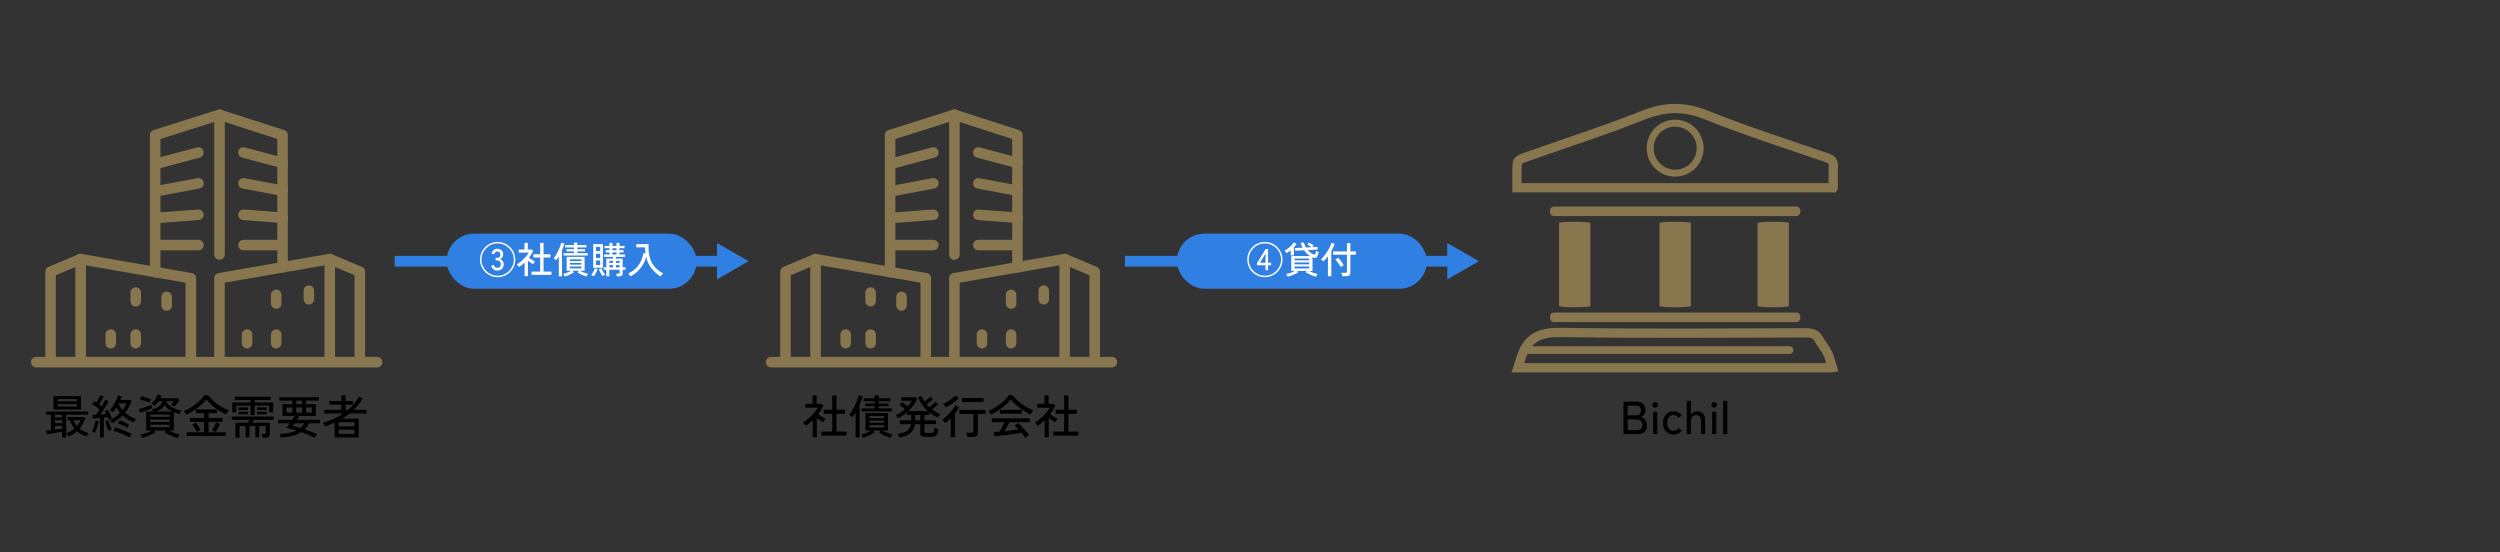 <?xml version="1.0" encoding="UTF-8"?>
<svg id="_レイヤー_3" data-name="レイヤー 3" xmlns="http://www.w3.org/2000/svg" viewBox="0 0 1078.05 238.13">
  <rect x="0" y="0" width="1078.05" height="238.13" fill="#333333" stroke="none"/>
  <defs>
    <style>
      .cls-1 {
        fill: #fff;
      }

      .cls-2 {
        fill: #307fe2;
      }

      .cls-3 {
        fill: #88764f;
      }

      .cls-4 {
        fill-rule: evenodd;
      }

      .cls-4, .cls-5, .cls-6, .cls-7, .cls-8 {
        fill: none;
      }

      .cls-6 {
        stroke-width: 3px;
      }

      .cls-6, .cls-7, .cls-8 {
        stroke-miterlimit: 10;
      }

      .cls-6, .cls-8 {
        stroke: #88764f;
      }

      .cls-7 {
        stroke: #307fe2;
        stroke-width: 4.64px;
      }

      .cls-8 {
        stroke-width: 4px;
      }
    </style>
  </defs>
  <g>
    <line class="cls-7" x1="170.18" y1="112.64" x2="311.48" y2="112.64"/>
    <polygon class="cls-2" points="309.18 120.5 322.81 112.64 309.18 104.77 309.18 120.5"/>
  </g>
  <rect class="cls-2" x="192.58" y="100.74" width="107.83" height="23.78" rx="11.89" ry="11.89"/>
  <g>
    <path class="cls-1" d="m214.59,119.53c-1.05,0-2.04-.2-2.95-.59-.92-.39-1.72-.94-2.42-1.64-.7-.7-1.24-1.5-1.64-2.42-.39-.91-.59-1.9-.59-2.95s.2-2.04.59-2.95.94-1.72,1.64-2.42c.7-.7,1.5-1.24,2.42-1.63.91-.39,1.9-.59,2.95-.59s2.04.2,2.95.59,1.72.94,2.42,1.63c.7.7,1.24,1.5,1.64,2.42.39.92.59,1.9.59,2.95s-.2,2.04-.59,2.95c-.39.92-.94,1.72-1.64,2.42-.7.7-1.5,1.24-2.42,1.64-.91.39-1.9.59-2.95.59Zm0-.64c.96,0,1.86-.18,2.7-.54s1.58-.86,2.22-1.5c.64-.64,1.14-1.38,1.5-2.22.36-.84.54-1.74.54-2.7s-.18-1.86-.54-2.7c-.36-.84-.86-1.58-1.5-2.22-.64-.64-1.38-1.14-2.22-1.5s-1.74-.54-2.7-.54-1.86.18-2.7.54-1.58.86-2.22,1.5c-.64.64-1.14,1.38-1.5,2.22-.36.84-.54,1.74-.54,2.7s.18,1.86.54,2.7c.36.84.86,1.58,1.5,2.22.64.64,1.38,1.14,2.22,1.5s1.74.54,2.7.54Zm-.19-2.23c-.66,0-1.21-.18-1.65-.54s-.75-.87-.93-1.52l1.12-.37c.11.36.28.66.52.9.24.24.55.36.93.36.53,0,.93-.14,1.19-.41.26-.27.39-.66.39-1.16s-.15-.89-.46-1.19-.71-.45-1.21-.45h-.59v-1.08h.59c.47,0,.83-.13,1.08-.39.25-.26.38-.62.38-1.08s-.13-.77-.4-.98c-.27-.21-.58-.31-.96-.31-.34,0-.62.12-.85.37-.22.25-.4.54-.53.89l-1.08-.45c.22-.64.55-1.13.99-1.47.44-.34.93-.51,1.48-.51.75,0,1.37.22,1.86.65s.73,1.02.73,1.78c0,.44-.11.84-.34,1.2-.23.37-.54.64-.95.81.46.17.82.46,1.09.87.27.41.41.87.41,1.38,0,.79-.24,1.43-.71,1.94-.47.5-1.17.76-2.08.76Z"/>
    <path class="cls-1" d="m226.22,119.09v-5.87c-.36.35-.74.69-1.14,1s-.81.62-1.22.91c-.05-.11-.15-.23-.28-.38-.13-.14-.27-.28-.41-.41-.14-.13-.25-.24-.34-.31.48-.25.97-.58,1.48-.99.5-.4.99-.84,1.47-1.32.47-.47.9-.95,1.29-1.43.39-.48.69-.93.92-1.36h-4.29v-1.32h2.47v-2.9h1.42v2.9h1.69l.64.57c-.5,1.04-1.12,2.04-1.85,2.98.28.18.58.38.91.59.33.21.65.41.96.59s.56.32.75.43c-.06.06-.15.17-.27.33-.12.15-.23.31-.33.47-.11.16-.19.29-.24.38-.3-.2-.65-.43-1.04-.69-.4-.26-.78-.52-1.16-.79v6.6h-1.42Zm2.98-.56v-1.4h3.72v-6.09h-2.92v-1.4h2.92v-4.91h1.48v4.91h2.92v1.4h-2.92v6.09h3.41v1.4h-8.61Z"/>
    <path class="cls-1" d="m240.97,119.15v-8.63c-.19.32-.39.63-.58.93s-.4.57-.61.81c-.11-.15-.27-.32-.48-.5-.21-.19-.4-.33-.56-.42.35-.4.7-.88,1.04-1.44s.66-1.15.95-1.76.55-1.23.77-1.83c.22-.6.39-1.15.51-1.63l1.42.35c-.14.46-.3.93-.48,1.41-.18.48-.38.97-.61,1.46v11.26h-1.37Zm2.55.1c-.05-.15-.15-.35-.28-.6s-.25-.43-.36-.55c.6-.14,1.2-.32,1.8-.56.61-.23,1.15-.49,1.64-.78h-1.96v-5.98h7.74v5.98h-1.95c.5.29,1.05.55,1.66.78.61.23,1.2.42,1.79.56-.1.12-.21.3-.34.55-.13.25-.23.45-.29.6-1.47-.4-2.78-1.01-3.92-1.82l.59-.67h-2.78l.61.67c-.55.39-1.17.74-1.84,1.05s-1.37.56-2.1.77Zm-.51-9.06v-1.02h4.5v-.77h-3.22v-.94h3.22v-.75h-3.77v-1.02h3.77v-1.07h1.42v1.07h3.96v1.02h-3.96v.75h3.33v.94h-3.33v.77h4.5v1.02h-10.42Zm2.71,2.35h5.02v-.72h-5.02v.72Zm0,1.56h5.02v-.73h-5.02v.73Zm0,1.63h5.02v-.8h-5.02v.8Z"/>
    <path class="cls-1" d="m256.1,119.17c-.09-.05-.2-.12-.35-.2-.15-.08-.3-.16-.45-.23s-.27-.12-.37-.14c.2-.23.41-.52.61-.85.21-.33.4-.69.57-1.05.18-.37.31-.7.41-1l1.18.4c-.11.33-.25.68-.44,1.06-.19.38-.38.74-.58,1.1s-.4.66-.59.92Zm-.3-3.7v-10.19h4.2v10.19h-4.2Zm1.18-7.19h1.83v-1.79h-1.83v1.79Zm0,2.94h1.83v-1.8h-1.83v1.8Zm0,3.05h1.83v-1.91h-1.83v1.91Zm2.9,4.82c-.18-.23-.38-.52-.59-.86-.21-.34-.41-.7-.6-1.07-.19-.37-.34-.72-.47-1.05l1.12-.41c.15.46.38.94.69,1.44.31.5.61.92.89,1.26-.14.08-.32.19-.53.34-.22.15-.39.27-.5.37Zm6.09.1c-.02-.18-.05-.39-.08-.62s-.07-.43-.13-.59h.96c.21,0,.35-.03.4-.1.05-.06.08-.19.08-.37v-1.2h-4.45v2.86h-1.29v-2.86h-1.15v-1.04h1.15v-3.75h2.89v-.73h-3.83v-1.05h2.3v-.91h-1.6v-.96h1.6v-.83h-2.12v-.99h2.12v-1.34h1.26v1.34h1.79v-1.34h1.26v1.34h2.2v.99h-2.2v.83h1.75v.96h-1.75v.91h2.42v1.05h-3.94v.73h2.9v3.75h1.24v1.04h-1.24v1.5c0,.48-.12.83-.37,1.04-.25.22-.63.33-1.16.33h-1.01Zm-3.22-5.81h1.6v-.89h-1.6v.89Zm0,1.9h1.6v-.96h-1.6v.96Zm1.32-7.4h1.79v-.83h-1.79v.83Zm0,1.87h1.79v-.91h-1.79v.91Zm1.53,3.64h1.6v-.89h-1.6v.89Zm0,1.9h1.6v-.96h-1.6v.96Z"/>
    <path class="cls-1" d="m284.85,119.22c-1.57-1-2.9-2.19-3.96-3.57-1.07-1.38-1.82-3.01-2.26-4.91-.28,1.19-.73,2.32-1.37,3.39-.64,1.07-1.41,2.03-2.33,2.9s-1.94,1.58-3.06,2.15c-.1-.18-.24-.4-.44-.65s-.37-.44-.52-.58c1.3-.63,2.4-1.39,3.3-2.3.9-.9,1.62-1.91,2.16-3.02s.9-2.28,1.08-3.52l.91.16c-.05-.42-.09-.84-.12-1.28-.03-.44-.04-.88-.04-1.34h-3.8v-1.39h5.3c-.12,2.01.01,3.8.38,5.36.37,1.56,1.04,2.95,1.99,4.15.96,1.2,2.25,2.26,3.89,3.17-.11.07-.23.19-.38.34s-.28.31-.41.48c-.13.17-.24.31-.33.44Z"/>
  </g>
  <g>
    <g>
      <path class="cls-3" d="m155.15,157.59c-1.26,0-2.27-1.02-2.27-2.28v-36.63l-8.41-3.53v40.16c0,1.26-1.02,2.28-2.27,2.28s-2.27-1.02-2.27-2.28v-43.58c0-.76.38-1.47,1.02-1.9.63-.42,1.44-.5,2.14-.2l12.96,5.45c.84.36,1.4,1.18,1.4,2.1v38.14c0,1.26-1.02,2.28-2.27,2.28h0Z"/>
      <path class="cls-3" d="m94.64,157.59c-1.26,0-2.27-1.02-2.27-2.28v-35.33c0-1.11.79-2.05,1.89-2.24l47.54-8.26c1.24-.22,2.41.62,2.63,1.85.22,1.24-.62,2.42-1.85,2.63l-45.66,7.93v33.41c0,1.26-1.02,2.28-2.27,2.28h0Z"/>
      <path class="cls-3" d="m34.76,157.59c-1.26,0-2.27-1.02-2.27-2.28v-40.16l-8.41,3.53v36.63c0,1.26-1.02,2.28-2.27,2.28s-2.27-1.02-2.27-2.28v-38.14c0-.92.55-1.74,1.4-2.1l12.96-5.45c.7-.29,1.5-.22,2.14.2.63.42,1.02,1.13,1.02,1.9v43.58c0,1.26-1.02,2.28-2.27,2.28h0Z"/>
      <path class="cls-3" d="m82.3,157.59c-1.26,0-2.27-1.02-2.27-2.28v-33.41l-45.66-7.93c-1.24-.22-2.07-1.39-1.85-2.63.22-1.24,1.39-2.07,2.63-1.85l47.54,8.26c1.09.19,1.89,1.13,1.89,2.24v35.33c0,1.26-1.02,2.28-2.27,2.28h0Z"/>
      <path class="cls-3" d="m66.91,119.59c-1.26,0-2.27-1.02-2.27-2.28v-59.05c0-.99.64-1.87,1.59-2.17l27.74-8.78c.69-.22,1.45-.09,2.03.33.59.43.93,1.11.93,1.84v60.28c0,1.26-1.02,2.28-2.27,2.28s-2.27-1.02-2.27-2.28v-57.17l-23.19,7.34v57.38c0,1.26-1.02,2.28-2.27,2.28h0Z"/>
      <path class="cls-3" d="m121.85,117.54c-1.26,0-2.27-1.02-2.27-2.28v-55.34l-25.63-8.27c-1.2-.39-1.85-1.67-1.47-2.86.39-1.2,1.67-1.85,2.86-1.47l27.2,8.78c.94.3,1.58,1.18,1.58,2.17v57c0,1.26-1.02,2.28-2.27,2.28h0Z"/>
      <path class="cls-3" d="m162.58,158.45H15.64c-1.26,0-2.27-1.02-2.27-2.28s1.02-2.28,2.27-2.28h146.94c1.26,0,2.27,1.02,2.27,2.28s-1.02,2.28-2.27,2.28h0Z"/>
      <path class="cls-3" d="m47.77,150.26c-1.26,0-2.27-1.02-2.27-2.28v-3.7c0-1.26,1.02-2.28,2.27-2.28s2.27,1.02,2.27,2.28v3.7c0,1.26-1.02,2.28-2.27,2.28h0Z"/>
      <path class="cls-3" d="m58.53,150.26c-1.26,0-2.27-1.02-2.27-2.28v-3.7c0-1.26,1.02-2.28,2.27-2.28s2.27,1.02,2.27,2.28v3.7c0,1.26-1.02,2.28-2.27,2.28h0Z"/>
      <path class="cls-3" d="m58.53,132.16c-1.26,0-2.27-1.02-2.27-2.28v-3.7c0-1.26,1.02-2.28,2.27-2.28s2.27,1.02,2.27,2.28v3.7c0,1.26-1.02,2.28-2.27,2.28h0Z"/>
      <path class="cls-3" d="m71.86,134.01c-1.26,0-2.27-1.02-2.27-2.28v-3.7c0-1.26,1.02-2.28,2.27-2.28s2.27,1.02,2.27,2.28v3.7c0,1.26-1.02,2.28-2.27,2.28h0Z"/>
      <path class="cls-3" d="m106.55,150.26c-1.26,0-2.27-1.02-2.27-2.28v-3.7c0-1.26,1.02-2.28,2.27-2.28s2.27,1.02,2.27,2.28v3.7c0,1.26-1.02,2.28-2.27,2.28h0Z"/>
      <path class="cls-3" d="m119.11,150.26c-1.26,0-2.27-1.02-2.27-2.28v-3.7c0-1.26,1.02-2.28,2.27-2.28s2.27,1.02,2.27,2.28v3.7c0,1.26-1.02,2.28-2.27,2.28h0Z"/>
      <path class="cls-3" d="m119.11,133.16c-1.26,0-2.27-1.02-2.27-2.28v-3.7c0-1.26,1.02-2.28,2.27-2.28s2.27,1.02,2.27,2.28v3.7c0,1.26-1.02,2.28-2.27,2.28h0Z"/>
      <path class="cls-3" d="m133.19,131.31c-1.26,0-2.27-1.02-2.27-2.28v-3.7c0-1.26,1.02-2.28,2.27-2.28s2.27,1.02,2.27,2.28v3.7c0,1.26-1.02,2.28-2.27,2.28h0Z"/>
      <path class="cls-3" d="m121.85,72.54c-.19,0-.39-.02-.59-.08l-16.86-4.5c-1.21-.32-1.94-1.57-1.61-2.79.32-1.21,1.57-1.94,2.78-1.61l16.86,4.5c1.21.32,1.94,1.57,1.61,2.79-.27,1.02-1.19,1.69-2.2,1.69h0Z"/>
      <path class="cls-3" d="m121.85,84.5c-.14,0-.28-.01-.42-.04l-16.86-3.16c-1.23-.23-2.05-1.42-1.82-2.66.23-1.23,1.42-2.05,2.65-1.82l16.86,3.16c1.23.23,2.05,1.42,1.82,2.66-.21,1.09-1.16,1.86-2.23,1.86h0Z"/>
      <path class="cls-3" d="m121.85,96.16c-.06,0-.12,0-.17,0l-16.86-1.27c-1.25-.09-2.19-1.19-2.1-2.44.09-1.25,1.19-2.2,2.44-2.1l16.86,1.27c1.25.09,2.19,1.19,2.1,2.44-.09,1.2-1.09,2.11-2.27,2.11h0Z"/>
      <path class="cls-3" d="m121.24,107.96h-16.26c-1.26,0-2.27-1.02-2.27-2.28s1.02-2.28,2.27-2.28h16.26c1.26,0,2.27,1.02,2.27,2.28s-1.02,2.28-2.27,2.28h0Z"/>
      <path class="cls-3" d="m68.7,72.54c-1.01,0-1.93-.67-2.2-1.69-.32-1.21.4-2.46,1.61-2.79l16.86-4.5c1.21-.32,2.46.4,2.78,1.61.32,1.21-.4,2.46-1.61,2.79l-16.86,4.5c-.2.05-.39.08-.59.08h0Z"/>
      <path class="cls-3" d="m68.7,84.5c-1.07,0-2.03-.76-2.23-1.86-.23-1.23.58-2.42,1.82-2.66l16.86-3.16c1.23-.23,2.42.58,2.65,1.82.23,1.23-.58,2.42-1.82,2.66l-16.86,3.16c-.14.03-.28.04-.42.04h0Z"/>
      <path class="cls-3" d="m68.7,96.16c-1.18,0-2.17-.91-2.27-2.11-.09-1.25.84-2.35,2.1-2.44l16.86-1.27c1.26-.1,2.34.84,2.44,2.1.09,1.25-.84,2.35-2.1,2.44l-16.86,1.27c-.06,0-.12,0-.17,0h0Z"/>
      <path class="cls-3" d="m85.57,107.96h-16.26c-1.26,0-2.27-1.02-2.27-2.28s1.02-2.28,2.27-2.28h16.26c1.26,0,2.27,1.02,2.27,2.28s-1.02,2.28-2.27,2.28h0Z"/>
      <polygon class="cls-5" points="13.06 158.58 164.9 158.58 164.9 46.8 13.06 46.8 13.06 158.58 13.06 158.58"/>
      <polygon class="cls-4" points="13.06 158.58 164.9 158.58 164.9 46.8 13.06 46.8 13.06 158.58 13.06 158.58"/>
    </g>
    <g>
      <path d="m26.78,188.71v-2.6c-.44.08-.94.17-1.51.28-.57.11-1.16.21-1.78.32-.62.11-1.21.21-1.78.3-.57.09-1.07.17-1.51.24l-.32-1.54c.25-.03.56-.06.91-.1.35-.04.74-.09,1.15-.14v-6.66h-2.04v-1.36h18.16v1.36h-9.52v9.9h-1.76Zm-3.72-12.14v-5.74h11.88v5.74h-11.88Zm.64,3.44h3.08v-1.2h-3.08v1.2Zm0,2.46h3.08v-1.28h-3.08v1.28Zm0,2.78c.57-.08,1.13-.16,1.67-.24s1.01-.15,1.41-.22v-1.14h-3.08v1.6Zm1.1-12.2h8.4v-.94h-8.4v.94Zm0,2.24h8.4v-1.02h-8.4v1.02Zm4.8,13c-.12-.23-.29-.49-.5-.79-.21-.3-.39-.5-.52-.61.65-.24,1.28-.54,1.87-.89.59-.35,1.14-.75,1.65-1.19-.43-.51-.8-1.06-1.12-1.66s-.57-1.25-.74-1.94h-1.1v-1.36h7.02l.64.46c-.61,1.71-1.45,3.2-2.5,4.48.55.44,1.15.82,1.82,1.15.67.33,1.35.59,2.04.79-.16.17-.33.42-.51.74-.18.32-.3.57-.37.74-.69-.23-1.39-.53-2.09-.9s-1.36-.83-1.97-1.36c-1.07.99-2.27,1.77-3.62,2.34Zm3.56-4.56c.68-.77,1.19-1.61,1.54-2.52h-2.9c.12.47.3.91.53,1.33s.51.82.83,1.19Z"/>
      <path d="m41.04,186.55c-.16-.07-.39-.16-.7-.27-.31-.11-.54-.18-.7-.19.21-.37.43-.83.64-1.38.21-.55.4-1.12.57-1.71.17-.59.29-1.13.37-1.61l1.38.28c-.08.52-.2,1.08-.37,1.68-.17.6-.35,1.18-.56,1.74-.21.56-.42,1.05-.63,1.46Zm2.08,2.1v-8.44c-.57.07-1.13.12-1.68.17s-1.01.08-1.4.11l-.22-1.58c.2,0,.43,0,.68,0,.25,0,.53-.02.82-.03.49-.6,1.05-1.37,1.66-2.32-.45-.36-.99-.75-1.6-1.18-.61-.43-1.17-.79-1.68-1.08l.84-1.28c.15.09.31.19.48.29.17.1.35.21.52.33.2-.32.41-.68.63-1.09.22-.41.42-.8.61-1.19s.33-.7.42-.94l1.52.56c-.25.53-.57,1.12-.94,1.76s-.73,1.21-1.06,1.72c.2.13.39.27.58.4.19.13.35.26.5.38.35-.56.66-1.09.95-1.59.29-.5.5-.92.65-1.25l1.44.68c-.28.53-.62,1.13-1.03,1.8-.41.67-.83,1.34-1.28,2.01-.45.67-.88,1.3-1.31,1.87.93-.07,1.78-.14,2.54-.22-.11-.23-.22-.44-.33-.65-.11-.21-.22-.39-.33-.55l1.32-.66c.23.32.45.7.68,1.13.23.43.44.87.65,1.32.21.45.38.85.51,1.21-.17.05-.42.15-.73.3-.31.15-.56.27-.73.36-.05-.19-.12-.38-.19-.57s-.16-.4-.25-.61c-.23.03-.48.06-.75.1s-.56.08-.85.12v8.62h-1.64Zm3.6-2.88c-.13-.32-.29-.73-.46-1.22-.17-.49-.34-1-.49-1.52-.15-.52-.28-.97-.37-1.34l1.38-.38c.11.35.24.76.4,1.25s.33.96.51,1.43.34.85.49,1.16c-.17.05-.42.15-.73.28-.31.13-.56.25-.73.34Zm1.54-3.28c-.04-.12-.12-.27-.24-.46-.12-.19-.24-.37-.37-.54-.13-.17-.23-.3-.31-.38.87-.4,1.67-.86,2.42-1.38.75-.52,1.42-1.09,2.02-1.7-.29-.35-.57-.72-.82-1.11-.25-.39-.49-.81-.7-1.25-.24.39-.48.76-.73,1.11-.25.35-.5.67-.77.95-.09-.08-.23-.18-.41-.31-.18-.13-.36-.25-.53-.36s-.31-.2-.42-.25c.32-.32.65-.74,1-1.27.35-.53.69-1.09,1.02-1.7.33-.61.63-1.2.89-1.79s.45-1.11.57-1.56l1.62.4c-.08.24-.17.49-.28.76-.11.27-.22.54-.34.82h4.36l.5.42c-.31.93-.69,1.82-1.16,2.67s-1,1.64-1.6,2.39c.67.6,1.4,1.13,2.19,1.59.79.46,1.64.85,2.53,1.17-.11.09-.23.24-.37.44-.14.2-.27.4-.4.61-.13.21-.22.36-.27.47-.88-.39-1.73-.83-2.54-1.33s-1.57-1.07-2.26-1.71c-1.31,1.33-2.84,2.43-4.6,3.3Zm7.54,6.14c-.45-.27-.97-.54-1.56-.82s-1.2-.55-1.83-.82c-.63-.27-1.25-.51-1.86-.73-.61-.22-1.16-.4-1.67-.53l.8-1.5c.69.2,1.46.46,2.31.79.85.33,1.69.68,2.53,1.05.84.37,1.57.74,2.2,1.1-.07.09-.16.23-.29.41-.13.18-.25.37-.37.57s-.21.36-.26.48Zm-.94-4.12c-.28-.2-.66-.43-1.14-.68-.48-.25-.98-.5-1.49-.74-.51-.24-.96-.41-1.35-.52l.78-1.38c.36.11.79.28,1.3.51.51.23,1.01.48,1.51.74s.91.5,1.23.71c-.07.08-.16.21-.28.4-.12.19-.23.37-.34.55-.11.18-.18.32-.22.41Zm-2-7.68c.36-.47.68-.95.97-1.44.29-.49.52-.99.71-1.48h-3.32l-.1.2c.45.99,1.03,1.89,1.74,2.72Z"/>
      <path d="m60.4,177.99l-.5-1.58c.33-.08.74-.19,1.22-.34.48-.15.98-.31,1.5-.48.52-.17,1.02-.35,1.49-.53s.87-.34,1.19-.49l.26,1.44c-.47.23-1,.46-1.61.71s-1.22.48-1.85.7c-.63.22-1.19.41-1.7.57Zm4.06-4.4c-.21-.09-.5-.2-.86-.33s-.74-.25-1.15-.38c-.41-.13-.79-.24-1.16-.35-.37-.11-.67-.19-.91-.24l.56-1.46c.27.07.59.16.98.28.39.12.79.25,1.2.38.41.13.8.26,1.15.38s.63.22.83.3c-.05.09-.13.24-.22.43-.09.19-.18.38-.26.57-.08.19-.13.33-.16.42Zm12.12,15.26c-.55-.13-1.16-.33-1.85-.59-.69-.26-1.36-.55-2.03-.88-.67-.33-1.25-.64-1.74-.95l.6-.78h-5.12l.62.8c-.47.29-1.03.6-1.7.91s-1.35.6-2.05.86c-.7.26-1.36.46-1.97.61-.08-.17-.21-.41-.39-.72-.18-.31-.34-.53-.49-.68.44-.09.96-.23,1.56-.41s1.21-.39,1.82-.63c.61-.24,1.15-.49,1.62-.74h-2.44v-8.2h2.98c-.09-.19-.2-.37-.31-.56s-.22-.33-.31-.42c1.31-.21,2.34-.62,3.11-1.23.77-.61,1.26-1.34,1.49-2.21h-1.6c-.23.35-.48.68-.76,1-.28.32-.58.61-.9.88-.16-.11-.38-.25-.67-.44-.29-.19-.54-.31-.75-.38.37-.29.73-.66,1.08-1.1.35-.44.66-.91.93-1.41s.48-.98.63-1.43l1.68.38c-.07.2-.14.4-.22.6-.08.2-.17.4-.28.6h7.46l.82.76c-.15.23-.36.53-.65.91-.29.38-.58.76-.88,1.13-.3.37-.56.67-.77.9-.05-.05-.17-.14-.35-.26-.18-.12-.37-.24-.56-.37s-.34-.21-.45-.25c.21-.23.43-.48.64-.76.21-.28.39-.53.54-.76h-3.14c-.03.07-.05.15-.08.26.67,1.01,1.56,1.83,2.69,2.44,1.13.61,2.41,1.05,3.85,1.3-.07.09-.15.24-.26.45s-.2.41-.29.62-.14.37-.17.49c-.45-.11-.9-.23-1.33-.36-.43-.13-.84-.29-1.23-.46v7.88h-2.22c.47.24.98.47,1.55.7.57.23,1.13.43,1.7.61.57.18,1.08.32,1.53.41-.13.15-.3.38-.51.71-.21.33-.35.58-.43.77Zm-11.72-9.08h8.26v-.98h-8.26v.98Zm0,2.22h8.26v-1.06h-8.26v1.06Zm0,2.24h8.26v-1.08h-8.26v1.08Zm2.72-6.78h6.66c-.65-.33-1.25-.72-1.79-1.17-.54-.45-1.02-.96-1.45-1.53-.75,1.19-1.89,2.09-3.42,2.7Z"/>
      <path d="m80.3,178.79c-.09-.19-.24-.44-.43-.75-.19-.31-.4-.58-.63-.79.83-.29,1.69-.7,2.58-1.23s1.76-1.12,2.59-1.77c.83-.65,1.58-1.32,2.25-2,.67-.68,1.19-1.33,1.56-1.94l1.74.28c.49.71,1.08,1.38,1.77,2.03.69.65,1.43,1.25,2.22,1.8.79.55,1.6,1.04,2.42,1.47.82.43,1.6.78,2.33,1.06-.13.13-.28.31-.44.54-.16.23-.31.45-.45.67-.14.22-.24.4-.31.53-.68-.31-1.41-.68-2.19-1.13s-1.56-.95-2.33-1.51c-.77-.56-1.5-1.16-2.19-1.8-.69-.64-1.27-1.31-1.75-2-.41.56-.96,1.15-1.63,1.77-.67.62-1.42,1.23-2.23,1.84-.81.61-1.64,1.16-2.48,1.67s-1.64.93-2.4,1.26Zm.24,9.22v-1.6h7.48v-4.52h-6.14v-1.66h6.14v-2.06h-3.58v-1.64h9.08v1.64h-3.56v2.06h6.08v1.66h-6.08v4.52h7.36v1.6h-16.78Zm4.42-1.72c-.12-.29-.3-.64-.54-1.05-.24-.41-.49-.81-.76-1.2-.27-.39-.52-.7-.76-.93l1.5-.9c.39.45.76.95,1.12,1.5.36.55.69,1.09.98,1.64l-1.54.94Zm8,0l-1.52-.78c.31-.47.63-1.02.97-1.66.34-.64.6-1.22.79-1.74l1.64.7c-.13.32-.31.69-.52,1.11-.21.42-.44.84-.68,1.25-.24.41-.47.79-.68,1.12Z"/>
      <path d="m113.2,188.77c-.01-.24-.06-.52-.14-.83s-.17-.57-.26-.77h1.1c.27,0,.45-.05.56-.14.11-.09.16-.27.16-.52v-2.78h-2.84v4.82h-1.68v-4.82h-2.52v4.82h-1.68v-4.82h-2.6v5h-1.76v-6.44h5.44c.08-.19.16-.39.25-.61.09-.22.16-.43.23-.63h-7.5v-1.42h18.02v1.42h-8.54c-.09.21-.19.43-.28.64-.09.21-.18.41-.26.6h7.46v4.68c0,1.2-.7,1.8-2.1,1.8h-1.06Zm-5.18-9.78v-4.08h-6.12v2.9h-1.72v-4.22h7.84v-1.1h-6.74v-1.42h15.42v1.42h-6.9v1.1h7.96v4.22h-1.72v-2.9h-6.24v4.08h-1.78Zm-5.18-2.22v-1.08h4.12v1.08h-4.12Zm0,1.86v-1.08h4.12v1.08h-4.12Zm8-1.86v-1.08h4.14v1.08h-4.14Zm0,1.86v-1.08h4.14v1.08h-4.14Z"/>
      <path d="m135.68,188.81c-.79-.44-1.68-.87-2.68-1.3-1-.43-2.03-.83-3.1-1.2-1.13.76-2.44,1.32-3.91,1.69-1.47.37-3.12.6-4.95.69-.01-.15-.05-.33-.1-.54-.05-.21-.11-.42-.18-.62-.07-.2-.13-.35-.2-.44,1.52-.03,2.88-.16,4.08-.41s2.26-.6,3.18-1.05c-.77-.24-1.52-.45-2.25-.64-.73-.19-1.41-.35-2.05-.48.21-.24.45-.54.71-.89.26-.35.52-.72.79-1.11h-5.08v-1.5h6.08c.39-.61.72-1.16,1-1.64h-5.18v-5.08h4.2v-1.54h-5.54v-1.48h16.98v1.48h-5.48v1.54h4.22v5.08h-7.18c-.16.27-.32.54-.49.82-.17.28-.34.55-.51.82h9.96v1.5h-4.64c-.29.51-.6.98-.92,1.41-.32.43-.67.84-1.06,1.21.95.32,1.88.66,2.8,1.03.92.37,1.77.74,2.54,1.13-.08.07-.19.2-.34.4-.15.2-.28.41-.41.62-.13.21-.22.38-.29.5Zm-12.14-10.88h2.5v-2.22h-2.5v2.22Zm5.98,6.58c.68-.56,1.25-1.23,1.72-2h-4.16c-.16.23-.31.44-.46.64s-.29.37-.42.52c.47.09.98.21,1.55.35.57.14,1.16.3,1.77.49Zm-1.74-10.22h2.48v-1.54h-2.48v1.54Zm0,3.64h2.48v-2.22h-2.48v2.22Zm4.22,0h2.46v-2.22h-2.46v2.22Z"/>
      <path d="m144.3,188.63v-6.4c-.65.29-1.33.59-2.02.88-.69.29-1.41.59-2.14.88-.04-.13-.12-.31-.23-.53-.11-.22-.23-.44-.36-.66-.13-.22-.23-.38-.31-.47,1.64-.49,3.2-1.07,4.67-1.74,1.47-.67,2.84-1.43,4.09-2.28h-8.12v-1.6h7.32v-2.2h-5.1v-1.6h5.1v-2.46h1.84v2.46h3.14v1.6h-3.14v2.2h1.1c1.95-1.63,3.49-3.51,4.64-5.66l1.62.86c-.6.93-1.22,1.8-1.86,2.6-.64.8-1.29,1.53-1.96,2.2h5.46v1.6h-7.26c-.97.8-2.03,1.53-3.16,2.2h7.06v8.12h-10.38Zm1.8-4.78h6.78v-1.8h-6.78v1.8Zm0,3.26h6.78v-1.86h-6.78v1.86Z"/>
    </g>
  </g>
  <g>
    <line class="cls-7" x1="485.08" y1="112.64" x2="626.38" y2="112.64"/>
    <polygon class="cls-2" points="624.08 120.5 637.71 112.64 624.08 104.77 624.08 120.5"/>
  </g>
  <rect class="cls-2" x="507.48" y="100.74" width="107.83" height="23.78" rx="11.89" ry="11.89"/>
  <g>
    <path class="cls-1" d="m545.44,119.53c-1.05,0-2.04-.2-2.95-.59-.92-.39-1.72-.94-2.42-1.64-.7-.7-1.24-1.5-1.64-2.42-.39-.92-.59-1.9-.59-2.95s.2-2.04.59-2.95.94-1.72,1.64-2.42c.7-.7,1.5-1.24,2.42-1.63.91-.39,1.9-.59,2.95-.59s2.04.2,2.95.59,1.72.94,2.42,1.63c.7.7,1.24,1.5,1.64,2.42.39.92.59,1.9.59,2.95s-.2,2.04-.59,2.95c-.39.91-.94,1.72-1.64,2.42-.7.7-1.5,1.24-2.42,1.64s-1.9.59-2.95.59Zm0-.64c.96,0,1.86-.18,2.7-.54s1.58-.86,2.22-1.5,1.14-1.38,1.5-2.22c.36-.84.54-1.74.54-2.7s-.18-1.86-.54-2.7c-.36-.84-.86-1.58-1.5-2.22s-1.38-1.14-2.22-1.5-1.74-.54-2.7-.54-1.86.18-2.7.54-1.58.86-2.22,1.5-1.14,1.38-1.5,2.22c-.36.84-.54,1.74-.54,2.7s.18,1.86.54,2.7c.36.84.86,1.58,1.5,2.22s1.38,1.14,2.22,1.5,1.74.54,2.7.54Zm.27-2.39v-2.11h-3.69v-.89l3.75-6.12h1.05v5.92h1.31v1.1h-1.31v2.11h-1.12Zm-2.36-3.21h2.36v-3.94l-2.36,3.94Z"/>
    <path class="cls-1" d="m556.58,110.12v-2.23c-.3.23-.6.46-.89.67s-.58.4-.86.56c-.05-.08-.14-.19-.25-.33-.11-.13-.23-.27-.35-.4-.12-.13-.23-.23-.33-.29.51-.25,1.02-.58,1.54-.99.52-.4.99-.83,1.43-1.29.44-.46.78-.89,1.04-1.31l1.16.67c-.14.23-.31.47-.5.7-.2.23-.41.47-.63.72v3.53h-1.36Zm10.88,9.21c-.44-.11-.92-.26-1.45-.46s-1.06-.43-1.6-.69c-.53-.25-1.01-.52-1.44-.78l.45-.57h-4.02l.46.59c-.41.26-.89.51-1.41.75-.53.25-1.06.47-1.6.67-.54.2-1.06.36-1.55.48-.06-.14-.16-.33-.29-.59-.13-.26-.26-.44-.38-.56.42-.08.85-.2,1.32-.33.46-.14.91-.3,1.36-.47.44-.18.84-.35,1.19-.54h-1.68v-6.41h8.14c-1.01-.58-1.88-1.41-2.6-2.49l-3.84.19-.08-1.15,3.27-.17c-.16-.32-.31-.65-.46-1-.14-.35-.27-.72-.39-1.1l1.37-.11c.22.78.53,1.49.91,2.14l2.42-.13c-.26-.19-.56-.4-.9-.62-.35-.22-.64-.39-.89-.51l.7-.89c.32.17.68.38,1.08.63.4.25.71.48.95.68-.07.06-.17.16-.28.3s-.21.27-.29.4l2.2-.11.06,1.15-4.26.22c.4.48.86.89,1.36,1.24.5.35,1.05.61,1.64.79.13-.27.25-.56.37-.87s.21-.59.29-.82c.06.04.17.1.32.18s.3.15.46.22c.16.07.28.12.37.15-.11.36-.24.74-.42,1.15-.17.4-.35.74-.53,1.02-.11.17-.26.27-.46.3-.2.03-.43,0-.67-.07-.11-.03-.22-.06-.33-.1-.11-.03-.23-.07-.34-.11v5.92h-1.48c.36.18.76.36,1.19.54.43.17.86.33,1.29.46.43.13.82.24,1.17.31-.11.14-.23.33-.38.59-.15.26-.26.46-.32.61Zm-9.2-7.08h6.3v-.77h-6.3v.77Zm0,1.74h6.3v-.81h-6.3v.81Zm0,1.77h6.3v-.85h-6.3v.85Z"/>
    <path class="cls-1" d="m572.63,119.15v-8.66c-.32.42-.64.83-.97,1.21s-.65.72-.96,1.02c-.1-.12-.26-.27-.49-.47s-.43-.34-.57-.42c.33-.29.68-.65,1.05-1.1.37-.45.74-.94,1.12-1.48.37-.54.72-1.08,1.04-1.64.32-.56.6-1.09.84-1.6.23-.5.4-.95.51-1.33l1.36.48c-.17.49-.38,1-.63,1.53s-.53,1.06-.84,1.59v10.86h-1.45Zm6.13-.05c-.01-.2-.05-.46-.13-.77-.07-.31-.15-.54-.22-.7h1.8c.22,0,.38-.04.48-.12.1-.08.14-.23.14-.44v-7.26h-5.97v-1.39h5.97v-3.57h1.48v3.57h2.36v1.39h-2.36v7.79c0,.52-.14.9-.42,1.14-.28.24-.72.36-1.32.36h-1.82Zm-.57-3.91c-.15-.3-.36-.65-.65-1.07-.28-.42-.58-.82-.89-1.22s-.58-.72-.83-.96l1.21-.83c.26.26.53.57.84.95.3.38.6.77.89,1.16.29.4.52.77.7,1.11-.1.04-.23.12-.41.23-.18.11-.35.23-.51.35-.17.12-.28.21-.36.28Z"/>
  </g>
  <g>
    <path class="cls-3" d="m472.05,157.59c-1.26,0-2.27-1.02-2.27-2.28v-36.63l-8.41-3.53v40.16c0,1.26-1.02,2.28-2.27,2.28s-2.27-1.02-2.27-2.28v-43.58c0-.76.38-1.47,1.02-1.9.63-.42,1.44-.5,2.14-.2l12.96,5.45c.84.36,1.4,1.18,1.4,2.1v38.14c0,1.26-1.02,2.28-2.27,2.28h0Z"/>
    <path class="cls-3" d="m411.54,157.59c-1.26,0-2.27-1.02-2.27-2.28v-35.33c0-1.11.79-2.05,1.89-2.24l47.54-8.26c1.24-.22,2.41.62,2.63,1.85.22,1.24-.62,2.42-1.85,2.63l-45.66,7.93v33.41c0,1.26-1.02,2.28-2.27,2.28h0Z"/>
    <path class="cls-3" d="m351.66,157.59c-1.26,0-2.27-1.02-2.27-2.28v-40.16l-8.41,3.53v36.63c0,1.26-1.02,2.28-2.27,2.28s-2.27-1.02-2.27-2.28v-38.14c0-.92.55-1.74,1.4-2.1l12.96-5.45c.7-.29,1.5-.22,2.14.2.63.42,1.02,1.13,1.02,1.9v43.58c0,1.26-1.02,2.28-2.27,2.28h0Z"/>
    <path class="cls-3" d="m399.2,157.59c-1.26,0-2.27-1.02-2.27-2.28v-33.41l-45.66-7.93c-1.24-.22-2.07-1.39-1.85-2.63.22-1.24,1.39-2.07,2.63-1.85l47.54,8.26c1.09.19,1.89,1.13,1.89,2.24v35.33c0,1.26-1.02,2.28-2.27,2.28h0Z"/>
    <path class="cls-3" d="m383.81,119.59c-1.26,0-2.27-1.02-2.27-2.28v-59.05c0-.99.64-1.87,1.59-2.17l27.74-8.78c.69-.22,1.45-.09,2.03.33.59.43.93,1.11.93,1.84v60.28c0,1.26-1.02,2.28-2.27,2.28s-2.27-1.02-2.27-2.28v-57.17l-23.19,7.34v57.38c0,1.26-1.02,2.28-2.27,2.28h0Z"/>
    <path class="cls-3" d="m438.74,117.54c-1.26,0-2.27-1.02-2.27-2.28v-55.34l-25.63-8.27c-1.2-.39-1.85-1.67-1.47-2.86.39-1.2,1.67-1.85,2.86-1.47l27.2,8.78c.94.3,1.58,1.18,1.58,2.17v57c0,1.26-1.02,2.28-2.27,2.28h0Z"/>
    <path class="cls-3" d="m479.47,158.45h-146.94c-1.26,0-2.27-1.02-2.27-2.28s1.02-2.28,2.27-2.28h146.94c1.26,0,2.27,1.02,2.27,2.28s-1.02,2.28-2.27,2.28h0Z"/>
    <path class="cls-3" d="m364.67,150.26c-1.26,0-2.27-1.02-2.27-2.28v-3.7c0-1.26,1.02-2.28,2.27-2.28s2.27,1.02,2.27,2.28v3.7c0,1.26-1.02,2.28-2.27,2.28h0Z"/>
    <path class="cls-3" d="m375.43,150.26c-1.26,0-2.27-1.02-2.27-2.28v-3.7c0-1.26,1.02-2.28,2.27-2.28s2.27,1.02,2.27,2.28v3.7c0,1.26-1.02,2.28-2.27,2.28h0Z"/>
    <path class="cls-3" d="m375.43,132.16c-1.26,0-2.27-1.02-2.27-2.28v-3.7c0-1.26,1.02-2.28,2.27-2.28s2.27,1.02,2.27,2.28v3.7c0,1.26-1.02,2.28-2.27,2.28h0Z"/>
    <path class="cls-3" d="m388.76,134.01c-1.26,0-2.27-1.02-2.27-2.28v-3.7c0-1.26,1.02-2.28,2.27-2.28s2.27,1.02,2.27,2.28v3.7c0,1.26-1.02,2.28-2.27,2.28h0Z"/>
    <path class="cls-3" d="m423.44,150.26c-1.26,0-2.27-1.02-2.27-2.28v-3.7c0-1.26,1.02-2.28,2.27-2.28s2.27,1.02,2.27,2.28v3.7c0,1.26-1.02,2.28-2.27,2.28h0Z"/>
    <path class="cls-3" d="m436.01,150.26c-1.26,0-2.27-1.02-2.27-2.28v-3.7c0-1.26,1.02-2.28,2.27-2.28s2.27,1.02,2.27,2.28v3.7c0,1.26-1.02,2.28-2.27,2.28h0Z"/>
    <path class="cls-3" d="m436.01,133.16c-1.26,0-2.27-1.02-2.27-2.28v-3.7c0-1.26,1.02-2.28,2.27-2.28s2.27,1.02,2.27,2.28v3.7c0,1.26-1.02,2.28-2.27,2.28h0Z"/>
    <path class="cls-3" d="m450.09,131.31c-1.26,0-2.27-1.02-2.27-2.28v-3.7c0-1.26,1.02-2.28,2.27-2.28s2.27,1.02,2.27,2.28v3.7c0,1.26-1.02,2.28-2.27,2.28h0Z"/>
    <path class="cls-3" d="m438.75,72.54c-.19,0-.39-.02-.59-.08l-16.86-4.5c-1.21-.32-1.94-1.57-1.61-2.79.32-1.21,1.57-1.94,2.78-1.61l16.86,4.5c1.21.32,1.94,1.57,1.61,2.79-.27,1.02-1.19,1.69-2.2,1.69h0Z"/>
    <path class="cls-3" d="m438.75,84.5c-.14,0-.28-.01-.42-.04l-16.86-3.16c-1.23-.23-2.05-1.42-1.82-2.66.23-1.23,1.42-2.05,2.65-1.82l16.86,3.16c1.23.23,2.05,1.42,1.82,2.66-.21,1.09-1.16,1.86-2.23,1.86h0Z"/>
    <path class="cls-3" d="m438.75,96.16c-.06,0-.12,0-.17,0l-16.86-1.27c-1.25-.09-2.19-1.19-2.1-2.44.09-1.25,1.19-2.2,2.44-2.1l16.86,1.27c1.25.09,2.19,1.19,2.1,2.44-.09,1.2-1.09,2.11-2.27,2.11h0Z"/>
    <path class="cls-3" d="m438.14,107.96h-16.26c-1.26,0-2.27-1.02-2.27-2.28s1.02-2.28,2.27-2.28h16.26c1.26,0,2.27,1.02,2.27,2.28s-1.02,2.28-2.27,2.28h0Z"/>
    <path class="cls-3" d="m385.6,72.54c-1.01,0-1.93-.67-2.2-1.69-.32-1.21.4-2.46,1.61-2.79l16.86-4.5c1.21-.32,2.46.4,2.78,1.61.32,1.21-.4,2.46-1.61,2.79l-16.86,4.5c-.2.05-.39.08-.59.08h0Z"/>
    <path class="cls-3" d="m385.6,84.5c-1.07,0-2.03-.76-2.23-1.86-.23-1.23.58-2.42,1.82-2.66l16.86-3.16c1.23-.23,2.42.58,2.65,1.82.23,1.23-.58,2.42-1.82,2.66l-16.86,3.16c-.14.03-.28.04-.42.04h0Z"/>
    <path class="cls-3" d="m385.6,96.16c-1.18,0-2.17-.91-2.27-2.11-.09-1.25.84-2.35,2.1-2.44l16.86-1.27c1.26-.1,2.34.84,2.44,2.1.09,1.25-.84,2.35-2.1,2.44l-16.86,1.27c-.06,0-.12,0-.17,0h0Z"/>
    <path class="cls-3" d="m402.47,107.96h-16.26c-1.26,0-2.27-1.02-2.27-2.28s1.02-2.28,2.27-2.28h16.26c1.26,0,2.27,1.02,2.27,2.28s-1.02,2.28-2.27,2.28h0Z"/>
    <polygon class="cls-5" points="329.96 158.58 481.8 158.58 481.8 46.8 329.96 46.8 329.96 158.58 329.96 158.58"/>
    <polygon class="cls-4" points="329.96 158.58 481.8 158.58 481.8 46.8 329.96 46.8 329.96 158.58 329.96 158.58"/>
  </g>
  <g>
    <path d="m350.46,188.55v-7.36c-.45.44-.93.86-1.43,1.26-.5.4-1.01.78-1.53,1.14-.07-.13-.18-.29-.35-.47-.17-.18-.34-.35-.51-.52-.17-.17-.31-.3-.42-.39.6-.32,1.22-.73,1.85-1.24.63-.51,1.25-1.06,1.84-1.65s1.13-1.19,1.62-1.79c.49-.6.87-1.17,1.15-1.7h-5.38v-1.66h3.1v-3.64h1.78v3.64h2.12l.8.72c-.63,1.31-1.4,2.55-2.32,3.74.35.23.73.47,1.14.74.41.27.81.51,1.2.74s.7.41.94.54c-.08.08-.19.22-.34.41s-.29.39-.42.59c-.13.2-.23.36-.3.48-.37-.25-.81-.54-1.31-.87-.5-.33-.98-.66-1.45-.99v8.28h-1.78Zm3.74-.7v-1.76h4.66v-7.64h-3.66v-1.76h3.66v-6.16h1.86v6.16h3.66v1.76h-3.66v7.64h4.28v1.76h-10.8Z"/>
    <path d="m368.96,188.63v-10.82c-.24.4-.48.79-.73,1.16-.25.37-.5.71-.77,1.02-.13-.19-.33-.4-.6-.63-.27-.23-.5-.41-.7-.53.44-.51.87-1.11,1.3-1.81s.82-1.44,1.19-2.21c.37-.77.69-1.54.97-2.29.28-.75.49-1.44.64-2.05l1.78.44c-.17.57-.37,1.16-.6,1.77s-.48,1.22-.76,1.83v14.12h-1.72Zm3.2.12c-.07-.19-.18-.44-.35-.75s-.32-.54-.45-.69c.75-.17,1.5-.41,2.26-.7.76-.29,1.45-.62,2.06-.98h-2.46v-7.5h9.7v7.5h-2.44c.63.36,1.32.69,2.08.98.76.29,1.51.53,2.24.7-.12.15-.26.38-.43.69-.17.31-.29.56-.37.75-1.84-.51-3.48-1.27-4.92-2.28l.74-.84h-3.48l.76.84c-.69.49-1.46.93-2.31,1.32s-1.72.71-2.63.96Zm-.64-11.36v-1.28h5.64v-.96h-4.04v-1.18h4.04v-.94h-4.72v-1.28h4.72v-1.34h1.78v1.34h4.96v1.28h-4.96v.94h4.18v1.18h-4.18v.96h5.64v1.28h-13.06Zm3.4,2.94h6.3v-.9h-6.3v.9Zm0,1.96h6.3v-.92h-6.3v.92Zm0,2.04h6.3v-1h-6.3v1Z"/>
    <path d="m387.84,188.61c-.05-.19-.16-.43-.32-.74-.16-.31-.31-.56-.46-.76,1.21-.17,2.22-.42,3.01-.74.79-.32,1.41-.76,1.86-1.32.45-.56.74-1.27.89-2.14h-4.82v-1.66h4.94v-2.3h-1.94v-1.04c-.57.49-1.17.94-1.8,1.35-.63.41-1.27.76-1.92,1.07-.05-.11-.15-.25-.28-.42-.13-.17-.27-.34-.42-.5-.15-.16-.27-.27-.38-.34.71-.29,1.4-.67,2.08-1.13.68-.46,1.32-.96,1.92-1.51-.33-.35-.72-.7-1.16-1.07-.44-.37-.83-.66-1.18-.87l1.06-1.1c.36.23.77.52,1.23.88.46.36.86.7,1.21,1.02.39-.43.74-.85,1.05-1.27.31-.42.58-.83.79-1.23h-4.5v-1.5h5.98l.86.6c-.37.96-.89,1.89-1.56,2.8-.67.91-1.41,1.75-2.24,2.54h8.32c-.93-.83-1.76-1.75-2.47-2.76-.71-1.01-1.28-2.09-1.71-3.22l1.46-.56c.32.84.77,1.68,1.34,2.52.28-.2.58-.43.9-.69.32-.26.63-.52.92-.79.29-.27.52-.49.68-.68l1.14,1.04c-.23.23-.5.48-.82.77-.32.29-.65.57-.99.84-.34.27-.64.51-.91.71.19.2.37.4.55.59.18.19.37.38.57.57.28-.2.6-.44.95-.73.35-.29.69-.57,1-.86.31-.29.56-.52.73-.71l1.14,1.04c-.21.21-.47.46-.78.74-.31.28-.62.55-.95.82-.33.27-.62.5-.89.7.55.41,1.12.79,1.71,1.14.59.35,1.21.64,1.85.88-.11.09-.24.23-.4.41-.16.18-.31.37-.45.56s-.24.36-.29.49c-1.29-.6-2.49-1.33-3.58-2.2v1.1h-2.14v2.3h4.96v1.66h-4.96v3.22c0,.19.05.33.15.42.1.09.3.14.59.14h2.1c.36,0,.64-.05.84-.16.2-.11.35-.32.45-.65.1-.33.18-.82.25-1.49.23.15.5.29.83.42.33.13.6.24.83.32-.16.93-.35,1.63-.57,2.09s-.51.76-.86.91c-.35.15-.81.22-1.37.22h-3.14c-.67,0-1.15-.11-1.44-.33-.29-.22-.44-.59-.44-1.11v-4h-2.28c-.24,1.65-.89,2.93-1.96,3.83-1.07.9-2.65,1.52-4.76,1.87Zm6.82-7.36h2.18v-2.3h-2.18v2.3Z"/>
    <path d="m410,188.51v-8.22c-.4.41-.8.8-1.21,1.16-.41.36-.8.68-1.19.96-.16-.23-.37-.48-.64-.76s-.5-.49-.7-.62c.48-.33,1.01-.76,1.58-1.28.57-.52,1.14-1.08,1.69-1.67.55-.59,1.05-1.18,1.5-1.77.45-.59.79-1.12,1.03-1.6l1.62.98c-.24.39-.52.8-.83,1.23-.31.43-.64.86-.99,1.29v10.3h-1.86Zm-2.16-12.84c-.13-.27-.3-.53-.49-.8-.19-.27-.4-.51-.63-.72.63-.27,1.28-.61,1.97-1.02s1.33-.86,1.92-1.33c.59-.47,1.06-.92,1.39-1.33l1.38,1.18c-.44.47-.96.95-1.56,1.45-.6.5-1.24.97-1.92,1.41-.68.44-1.37.83-2.06,1.16Zm9.3,12.78c-.03-.27-.08-.59-.17-.98s-.18-.69-.27-.9h2.26c.29,0,.5-.05.62-.15.12-.1.18-.28.18-.55v-7.36h-6.04v-1.74h11.28v1.74h-3.34v7.98c0,.68-.18,1.18-.54,1.49-.36.31-.93.47-1.7.47h-2.28Zm-2.2-15.08v-1.74h9.14v1.74h-9.14Z"/>
    <path d="m427.36,178.77c-.07-.13-.17-.3-.32-.5-.15-.2-.3-.4-.46-.59s-.3-.34-.42-.45c.84-.32,1.7-.75,2.59-1.28s1.75-1.12,2.58-1.77c.83-.65,1.57-1.31,2.22-1.98.65-.67,1.15-1.32,1.51-1.93l1.7.24c.43.6.97,1.21,1.62,1.83.65.62,1.38,1.22,2.18,1.81.8.59,1.63,1.12,2.49,1.61.86.49,1.7.89,2.53,1.21-.16.2-.35.46-.58.79-.23.33-.43.64-.6.95-1.01-.45-2.06-1.02-3.14-1.71-1.08-.69-2.09-1.44-3.03-2.26-.94-.82-1.72-1.65-2.35-2.49-.43.6-.97,1.21-1.64,1.84-.67.63-1.4,1.24-2.2,1.83-.8.59-1.6,1.14-2.41,1.63s-1.56.9-2.27,1.22Zm14.76,10.06c-.17-.32-.4-.68-.69-1.07-.29-.39-.6-.79-.93-1.19-.6.12-1.29.25-2.08.38-.79.13-1.61.26-2.48.38-.87.12-1.73.23-2.6.33-.87.1-1.68.19-2.45.27s-1.44.14-2.01.18l-.36-1.84c.31,0,.67-.01,1.09-.04.42-.03.88-.06,1.37-.1.23-.35.47-.75.73-1.22.26-.47.52-.95.77-1.46.25-.51.47-.97.66-1.4h-5.42v-1.66h16.32v1.66h-8.76c-.28.61-.61,1.27-.98,1.97s-.73,1.34-1.08,1.91c1.08-.11,2.16-.23,3.24-.36,1.08-.13,2.02-.27,2.82-.4-.65-.72-1.23-1.27-1.72-1.66l1.38-1.1c.33.25.72.6,1.16,1.03.44.43.89.9,1.35,1.41s.89,1,1.28,1.49c.39.49.71.91.95,1.27-.11.07-.27.18-.49.34-.22.16-.43.32-.63.48-.2.16-.35.29-.44.4Zm-10.96-10.42v-1.68h9.48v1.68h-9.48Z"/>
    <path d="m450.46,188.55v-7.36c-.45.44-.93.86-1.43,1.26-.5.4-1.01.78-1.53,1.14-.07-.13-.18-.29-.35-.47-.17-.18-.34-.35-.51-.52-.17-.17-.31-.3-.42-.39.6-.32,1.22-.73,1.85-1.24.63-.51,1.25-1.06,1.84-1.65s1.13-1.19,1.62-1.79c.49-.6.87-1.17,1.15-1.7h-5.38v-1.66h3.1v-3.64h1.78v3.64h2.12l.8.72c-.63,1.31-1.4,2.55-2.32,3.74.35.23.73.47,1.14.74.41.27.81.51,1.2.74s.7.41.94.54c-.08.08-.19.22-.34.41s-.29.39-.42.59c-.13.2-.23.36-.3.48-.37-.25-.81-.54-1.31-.87-.5-.33-.98-.66-1.45-.99v8.28h-1.78Zm3.74-.7v-1.76h4.66v-7.64h-3.66v-1.76h3.66v-6.16h1.86v6.16h3.66v1.76h-3.66v7.64h4.28v1.76h-10.8Z"/>
  </g>
  <g>
    <path d="m700.07,187.19v-14h5.54c1.24,0,2.21.3,2.91.91s1.05,1.48,1.05,2.63c0,.79-.18,1.45-.54,1.98-.36.53-.83.91-1.42,1.12.76.17,1.38.59,1.87,1.25.49.66.73,1.44.73,2.35,0,1.25-.37,2.19-1.11,2.82-.74.63-1.82.94-3.23.94h-5.8Zm1.82-8.08h3.52c.71,0,1.25-.19,1.62-.58s.56-.9.56-1.54c0-1.39-.77-2.08-2.3-2.08h-3.4v4.2Zm0,6.36h3.76c.91,0,1.57-.18,1.98-.55.41-.37.62-.94.62-1.71s-.25-1.33-.74-1.74c-.49-.41-1.12-.62-1.88-.62h-3.74v4.62Z"/>
    <path d="m713.75,175.79c-.33,0-.62-.12-.85-.35-.23-.23-.35-.52-.35-.85s.12-.62.35-.85c.23-.23.52-.35.85-.35s.6.12.83.35.35.52.35.85-.12.62-.35.85-.51.35-.83.35Zm-.88,11.4v-9.6h1.78v9.6h-1.78Z"/>
    <path d="m721.67,187.41c-.88,0-1.66-.21-2.35-.63-.69-.42-1.23-1.01-1.62-1.76-.39-.75-.59-1.63-.59-2.63s.2-1.88.59-2.64c.39-.76.93-1.35,1.62-1.77.69-.42,1.47-.63,2.35-.63.73,0,1.41.15,2.02.45.61.3,1.13.74,1.54,1.31l-1.42,1.06c-.49-.79-1.21-1.18-2.14-1.18-.81,0-1.48.3-1.99.9-.51.6-.77,1.43-.77,2.5s.26,1.88.77,2.48c.51.6,1.18.9,1.99.9.93,0,1.65-.39,2.16-1.16l1.4,1.04c-.41.57-.93,1.01-1.54,1.31-.61.3-1.29.45-2.02.45Z"/>
    <path d="m727.38,187.19v-14.34h1.8v5.98c.24-.4.59-.75,1.06-1.04.47-.29,1.01-.44,1.62-.44,1.01,0,1.84.32,2.47.97.63.65.95,1.58.95,2.81v6.06h-1.78v-5.68c0-.84-.19-1.47-.56-1.89-.37-.42-.86-.63-1.46-.63-.68,0-1.23.22-1.66.67-.43.45-.64,1.04-.64,1.79v5.74h-1.8Z"/>
    <path d="m739.18,175.79c-.33,0-.62-.12-.85-.35-.23-.23-.35-.52-.35-.85s.12-.62.35-.85c.23-.23.52-.35.85-.35s.6.12.83.35.35.52.35.85-.12.62-.35.85-.51.35-.83.35Zm-.88,11.4v-9.6h1.78v9.6h-1.78Z"/>
    <path d="m743.06,187.19v-14.34h1.8v14.34h-1.8Z"/>
  </g>
  <g>
    <path class="cls-8" d="m790.54,80.98h-136.37c0-3.68-.15-7.22.12-10.74.06-.76,1.49-1.72,2.47-2.07,17.31-6.15,34.85-11.73,51.9-18.52,9.4-3.74,17.63-3.86,27.09-.07,17.13,6.87,34.76,12.5,52.23,18.53,2.01.69,2.73,1.58,2.61,3.67-.18,2.94-.04,5.9-.04,9.19Z"/>
    <path class="cls-8" d="m790.16,158.58h-135.58c.7-2.21,1.18-4.08,1.88-5.86,3-7.68,8.51-9.49,16.69-9.36,35.28.54,70.57.26,105.86.17,2.57,0,4.2.67,5.4,2.95,1.09,2.07,2.7,3.87,3.74,5.96.89,1.79,1.28,3.82,2.02,6.14Z"/>
    <path class="cls-3" d="m771.6,152.61h-113.51c-.97,0-1.76-.74-1.76-1.64s.79-1.64,1.76-1.64h113.51c.97,0,1.76.74,1.76,1.64s-.79,1.64-1.76,1.64h0Z"/>
    <path class="cls-3" d="m774.75,93.16h-104.78c-.9,0-1.62-.92-1.62-2.05s.73-2.05,1.62-2.05h104.78c.9,0,1.62.92,1.62,2.05s-.73,2.05-1.62,2.05h0Z"/>
    <path class="cls-3" d="m685.81,96.16v35.8c0,.31-3.02.55-6.75.55s-6.75-.25-6.75-.55v-35.8c0-.31,3.02-.55,6.75-.55s6.75.25,6.75.55h0Z"/>
    <path class="cls-3" d="m771.39,96.16v35.8c0,.31-3.02.55-6.75.55s-6.75-.25-6.75-.55v-35.8c0-.31,3.02-.55,6.75-.55s6.75.25,6.75.55h0Z"/>
    <path class="cls-3" d="m729.12,96.16v35.8c0,.31-3.02.55-6.75.55s-6.75-.25-6.75-.55v-35.8c0-.31,3.02-.55,6.75-.55s6.75.25,6.75.55h0Z"/>
    <path class="cls-3" d="m774.75,138.87h-104.78c-.9,0-1.62-.92-1.62-2.05s.73-2.05,1.62-2.05h104.78c.9,0,1.62.92,1.62,2.05s-.73,2.05-1.62,2.05h0Z"/>
    <circle class="cls-6" cx="722.36" cy="63.89" r="10.78"/>
  </g>
</svg>